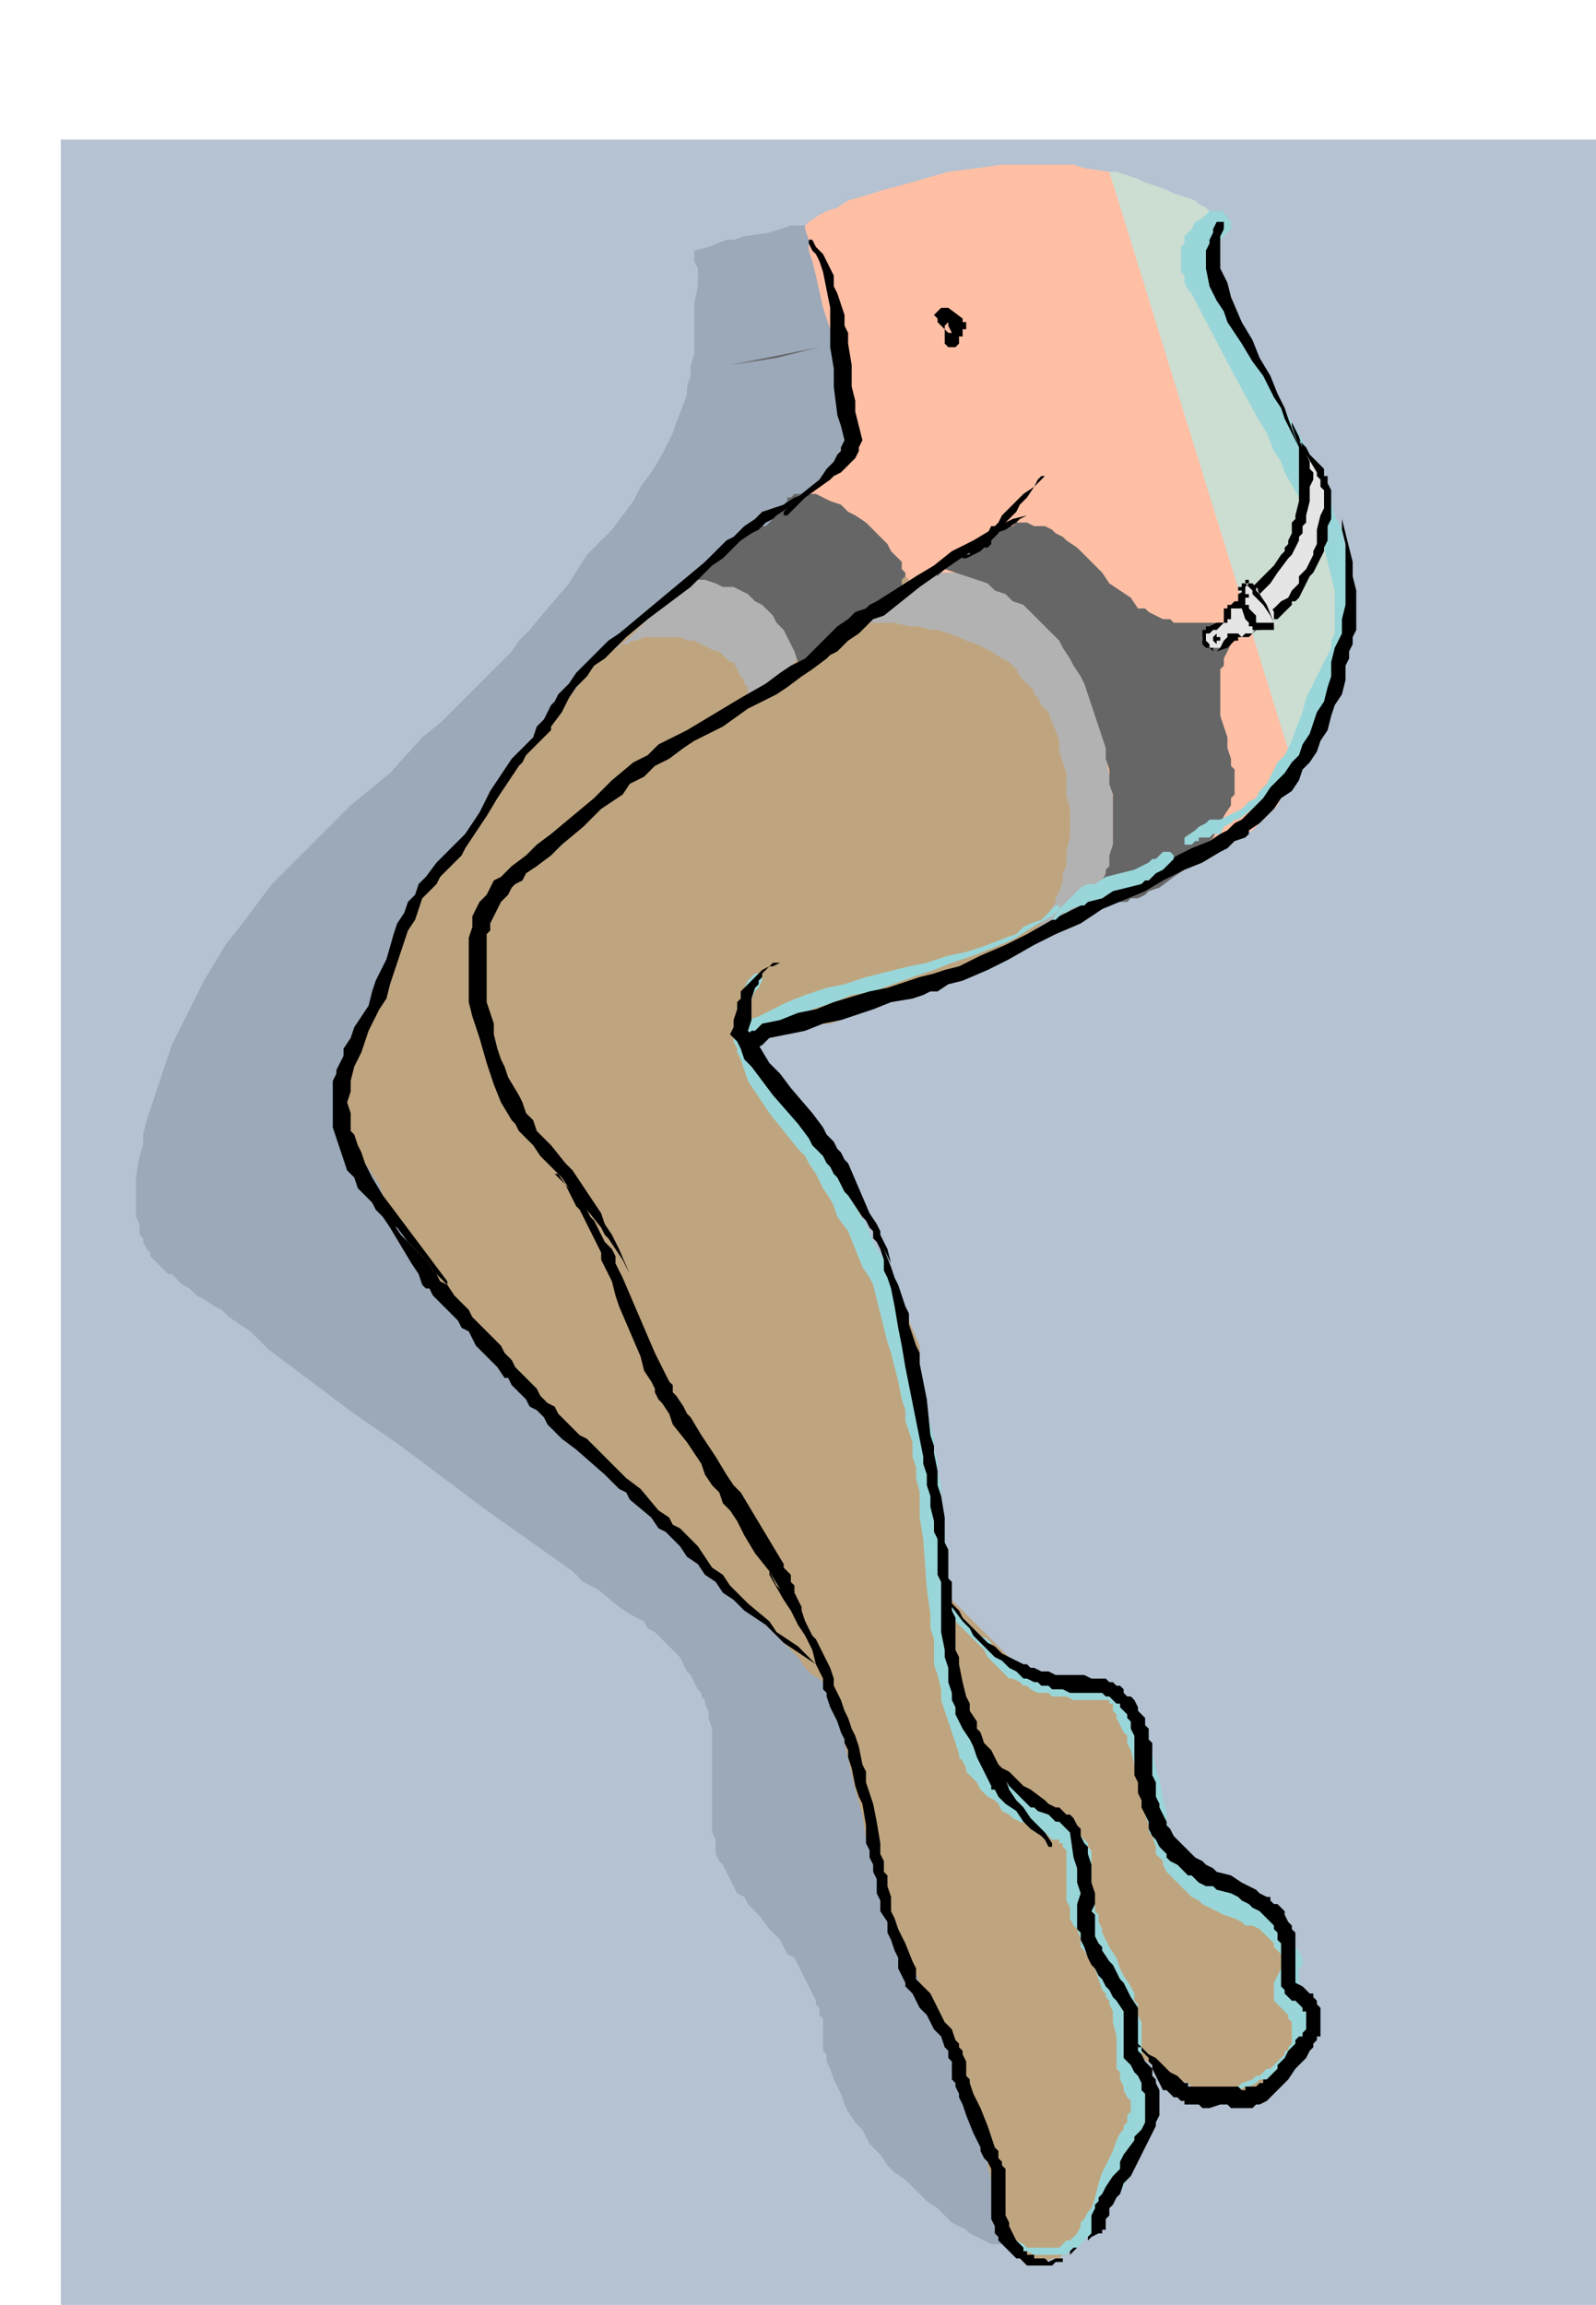 <svg xmlns="http://www.w3.org/2000/svg" width="285.44" height="412.16" fill-rule="evenodd" stroke-linecap="round" preserveAspectRatio="none" viewBox="0 0 446 644"><style>.brush1{fill:#000}.pen2{stroke:none}.brush6{fill:#bfa57f}.brush7{fill:#b2b2b2}.brush8{fill:#666}.brush9{fill:#99d6d9}.brush10{fill:#e5e5e5}</style><path d="M17 39h429v605H17z" class="pen2" style="fill:#b4c2d2"/><path d="M194 70v3l1 2v5l-1 5v14l-1 3v3l-1 3v2l-1 3-2 5-1 3-1 2-2 4-3 5-3 4-2 4-3 4-3 4-7 7-5 8-6 7-5 6-3 3-2 3-5 5-5 5-5 5-5 5-5 4-9 10-11 9-5 5-5 5-6 6-6 6-3 4-3 4-3 4-4 5-3 5-3 5-3 6-3 6-3 6-2 6-2 6-2 6-1 3-1 4v3l-1 3-1 6v11l1 2v3l1 1v1l1 2 1 1v1l1 1 1 1 1 1 1 1 1 1h1l1 1 2 2 2 1 2 2 2 1 3 2 2 1 1 1 1 1 6 4 5 5 12 9 12 9 13 9 12 9 12 9 24 17 3 3 4 2 6 5 3 2 4 2 1 2 2 1 1 1 2 2 1 1 2 2 1 1 1 2 1 2 1 1 1 2 1 2 1 1v1l1 1v1l1 2v2l1 3v29l1 2v4l1 2 1 1 1 2 1 2 1 2 1 2 2 1 1 2 3 3 3 4 3 3 1 2 1 2 2 1 1 2 1 2 1 2 1 2 1 2 1 2v1l1 1v2l1 1v9l1 1v2l1 2 1 3 1 2 1 2 1 3 1 2 2 3 2 2 1 2 1 2 1 1 1 1 1 1 2 3 2 2 3 2 2 2 2 2 2 2 3 2 2 2 2 2 2 1 2 1 1 1 2 1 2 1 2 1h3l1 1h8v-1h1v-1l1-1v-8l-1-1v-4l-1-3v-14l-1-6v-6l-1-6-1-6v-6l-1-3v-3l-1-5-2-6-1-6-1-5-2-6-1-5-2-5-1-5-2-6-2-5-2-5-2-5-2-5-2-5-2-5-2-4-4-10-3-4-2-5-4-9-5-9-2-2-1-3-2-3-2-3-1-3-2-3-2-2-2-3-2-3-2-3-4-6-2-3-2-3-5-5-4-6-4-6-5-5-4-5-5-6-4-5-8-10-4-4-3-3-2-2-2-3-2-3-2-3-2-3-1-3-2-3-1-3-1-4-1-2v-1l-1-4v-5l-1-2v-4l1-1v-2l1-1 1-3 2-3v-2l2-1 2-3 2-3 3-3 6-5 6-4 5-4 4-4 16-14 15-15 32-29 7-7 3-3 3-3 3-3 2-2 1-1 1-2 2-2 1-2 1-2 2-3 2-4 2-5 1-2 1-3 1-5 1-5v-39l-1-3v-2l-1-2-1-2-1-2-2-4-3-5-1-2-2-2-3-4-3-4-4-3-2-2-2-2-2-1-2-2-2-1-2-1-2-1-2-1h-2l-1-1h-8l-6 1h-6l-6 2-7 1-3 1h-2l-5 2-4 1z" class="pen2" style="fill:#9ba9b9"/><path d="m362 216 3-4 1-2 1-3v-2l1-2 2-5 1-5 1-6 2-5 1-5 1-3v-3l1-3v-11l-1-4-1-2-1-2-1-5-1-4-2-3-1-3-2-4-2-2-1-3-2-3-7-10-2-3-1-3-2-4-2-3-2-3-1-3-2-3-2-4-1-1v-2l-2-4v-4l-1-2v-3l1-1 1-3 1-2v-3l-1-1v-1h-1l-1-1-2-1-1-1-3-1-3-1-2-1-3-1-3-1-2-1-3-1-3-1h-3l53 168z" class="pen2" style="fill:#ccddd2"/><path d="m310 48-7-1-3-1h-20l-7 1-8 1-7 2-7 2-4 1-3 1-7 2-3 2-3 1-2 1-3 2-1 1v1l1 3v3l1 3 1 4 2 9 3 9 1 5 1 4 1 5 1 4v12l-1 2-1 2-1 1-1 1-1 2-1 1-2 1-3 3-2 1-1 2-1 2v1l-1 1v8l1 1v1l1 1 1 1 1 1h2l1 1 3 1 4 2 3 1h1l1 1 2 1 2 1 3 1h2l2 1 4 1h9l9 1h9l5 1h4l4 1 4 1 1 1 2 1h2l1 1 1 1 1 1v2l1 1v12l-1 5-1 5-1 5-3 10v5l-1 2v10l1 2v1l1 1 1 1 3 2 3 3 1 1h1l1 1h1l1 1h2v-1l1-1 1-1 12-6h3l3-1h2l3-1 2-1 2-2 2-1 2-1 2-2 2-2 1-1 2-2 1-2 2-2 1-3 1-2-52-168z" class="pen2" style="fill:#ffbfa5"/><path d="M366 564v4h-1v2l-1 2-1 2-1 2-2 2-1 1-2 2v1l-1 1-2 1h-1v1h-1l-1 1h-10l-2-1h-2l-3-1-2-2-3-1-2-1-2-2-3-1-4-3-4-3-3-3-5-4-5-4-3-2-3-3-5-4-2-3-3-2-2-3-3-2-2-3-2-3-2-3-3-3-2-3-2-3-1-3-2-4-2-3-1-2v-2l-2-4-1-4-1-2v-2l-1-2v-2l-1-4-1-3v-2l-1-5v-19l1-2v-1l1-2 1-1v-1l1-1v-1l1-1h1v-1l2-1h1l1-1h3l2 2 5 5 3 3 1 1 1 1 3 3 1 1 1 1 2 1h1l2 1 2 1h1l2 1h5l3 1h7l1 1h1l1 1 1 1h1l1 1v2l1 1 1 2v4l1 2v9l1 1v3l1 2v1l1 2 1 1v1l1 2 1 1 1 1 1 1 1 2v1l1 1 1 1 3 2 2 2 2 2 4 3 5 4 1 1 1 1 2 1 3 1 2 1 1 1 1 1h1l1 1 1 1 1 1 1 1v1l1 1v7l-1 2v6l1 1v1h1l1 1 1 1 1 1v1h1v3zm-8-209-50-17 50 17zM171 179l-5 6-4 6-10 13-6 7-5 7-5 8-6 8-2 3-1 2-4 4-3 4-4 4-1 2-1 2-2 3-1 2-1 2v5l-1 1v6l-1 1v2l-2 2-2 3-2 2-1 2-2 2v1l-1 2-1 2-1 4v10l1 3v2l1 3v2l1 1 1 2v2l2 3 2 3 2 3 1 3 2 3 1 3 3 4 3 5 2 4 3 4 2 4 3 4 3 4 3 4 3 3 3 4 3 4 3 3 3 4 3 3 4 4 4 3 10 10 13 11 6 6 6 6 5 5 6 4 1 1 1 2 2 2 1 1 1 1 9 9 4 4 2 3 2 2 2 1 2 2 2 1v1h3l1-1h1l1-1 1-2 1-1 1-1v-11l-1-3v-2l-1-2v-3l-1-2-1-2-1-3-1-2v-2l-1-2-1-2-1-2-3-4-2-4-2-3-3-4-2-4-3-3-2-4-1-2-1-2-1-2-1-2-2-4-2-4-2-4-2-4-1-4-2-4-1-2-2-2-4-8-2-4-2-4-2-4-2-4-2-5-2-4-1-5-1-4-1-5-1-5-1-6-1-5v-24l1-5 1-5 1-2v-2l1-5 2-4 2-4 2-4 2-4 2-3 3-3 3-3 2-3 3-3 4-3 2-2 4-2 7-5 4-3 5-2 4-3 5-3 4-4 2-1 2-2 2-2 1-1 2-2 1-2 2-2 1-1 1-2 1-2 1-2v-2l1-2v-6l-1-2v-3l-1-2-1-3v-2l-1-1-2-3-1-1-1-2-2-2-2-2-1-1-1-1-2-1h-1l-3-2h-3l-3-1-4-1h-5l-2 1h-2l-1 1-3 1-3 1-40 31zM24 2 0 0l24 2z" class="pen2 brush6"/><path d="m228 182 2-1 3-1 2-1 2-1h2l3-1h10l2 1h2l2 1 2 1 2 1 2 1 2 2 2 1 1 2 2 2 1 1 2 2 1 2 1 2 2 2 1 2 1 3 1 2 1 5 2 4 1 5 1 5v18l-1 4-1 4-2 4-1 4-1 4-1 4 3-2 3-1 7-2 3-2 3-1 2-1 2-1 1-1 1-1 1-1 1-1 1-2 1-1v-2l1-1 1-2v-2l1-2v-17l-1-6-1-6v-3l-1-3v-2l-1-3-1-3-1-3-1-2-1-3-2-2-1-3-1-2-2-2-1-3-2-2-2-2-1-2-2-1-2-2-2-2-2-1-3-1-2-1-3-1-2-1-3-1h-12l-1 1-2 1-2 1-2 2-3 3-7 6-3 3-1 1-1 1h-1l-7 3z" class="pen2 brush7"/><path d="m262 161 2-2 2-2 3-2 3-3 4-2 3-2 2-1h2l1-1h3l2 1h3l2 1 1 1 2 1 1 1 3 2 2 2 5 5 2 3 3 2 3 2 2 3h2l1 1 2 1 2 1h2l1 1h20l-1 2-2 2-1 2-1 2-1 2v2l-1 1v13l1 3 1 3v3l1 3v2l1 1v7l-1 1v2l-2 3-1 3-1 1-1 2-3 3-2 3-3 3-3 2-4 3-3 1-1 1-2 1h-2l-1 1h-6l-2-1h-1l-3 1 2-2 1-2 1-1 1-1 1-2v-1l1-1v-3l1-3v-14l-1-3v-4l-1-3v-3l-1-3-1-3-1-3-1-3-1-3-1-3-1-2-2-3-1-2-2-3-1-2-2-2-2-2-2-2-2-2-2-2-3-1-2-2-3-1-2-2-3-1-3-1-3-1-3-1h-3l1 2zm97-43 2 2 2 3 2 5 3 5 3 6-12-21z" class="pen2 brush8"/><path d="m238 178-2 1-3 1-2 1-2 1-2 1-1 1-3 2-6 5-4 3-3 2-5 3-4 2-8 5-4 2-3 2-4 3-1 1-2 2-2 1-2 2-3 1-2 1-2 1-2 1-1 2-2 2-1 2-3 4-1 2-2 2-2 2-2 1-3 3-3 2-4 2-1 1-1 2-2 1-1 2-1 1-1 2v2l-1 3v14l1 3v3l1 3 1 3v2l2 5 1 3 1 2 3 5 2 5 3 4 2 5 6 8 3 4 2 4 2 5 3 4 2 4 1 4 2 5 2 4 4 10 3 9 4 9 2 5 2 4 2 5 2 4 2 4 1 2 1 1 2 3 2 3 2 2 2 2 1 2 2 2 4 4 2 2 2 2 1 2 2 3 2 2v2l1 1 1 2 1 1 1 2v1l1 3 1 3 1 3 1 2 2 6 2 7 2 6 1 6 3 13 2 7 1 7 1 3 1 3 1 3 1 3 1 3 1 3 1 3 1 3 1 3 1 2 1 3 2 3 2 5 3 5 2 5 3 5 2 6 3 5 2 6 1 3 1 3 1 1v3l1 3v6l1 4v3l1 4 1 1v2l1 1v2l1 1 1 2v1l1 1 1 1 1 1 1 1h1l1 1h2l1 1h1l2-1h2l1-1h1l1-1 1-1 1-1 1-1 2-1 1-2 1-1 1-2 1-1 1-2 3-3 1-2 1-1 2-4 2-3v-2l1-2 2-3v-3l1-1v-7l-1-1v-2l-1-1-2-3v-1l-1-1v-15l-1-1v-2l-1-1v-1l-1-1-1-2-2-2-1-2-2-2v-1l-1-2-1-1v-2l-1-1v-4l-1-2v-7l-1-4v-4l-1-2v-2l-1-2v-1l-1-1v-1l-1-1-1-1-1-1-1-1-1-1-3-2-2-2h-2l-1-1-1-1-2-1-1-1-1-2-1-1-1-2-2-2-1-3-2-2-1-3-1-2-2-3-1-3-1-2-1-3-1-3-1-2-1-3-1-2-1-3v-28l-6-27v-26l-3-7-3-6-4-10-3-5-2-5-2-6-3-6-1-2-1-2-1-2-1-2-2-4-1-2-1-2-3-3-2-2-2-3-2-2-4-4-3-3-2-2-1-1v-4h1l1-1 2-1h1l3-1 4-1 10-1 3-1 2-1 3-1 3-1 7-4 3-1 3-2 3-1 3-1 5-1 5-2 4-2 4-2 3-1 2-1 1-2 3-2 2-2 2-3 2-3v-1l1-2 1-3v-2l1-2v-4l1-4v-8l-1-4v-6l-1-3-1-3v-3l-1-3-1-2-1-3-2-2-1-2-1-1v-1l-2-2-2-2-1-2-2-2-2-1-3-2-2-1-2-1-3-1-2-1-3-1-3-1h-2l-3-1h-3l-4-1h-10l-2 4zm147-56 11 66-11-66z" class="pen2 brush6"/><path d="m295 253-2 2-2 2-3 1-2 1-2 2-3 1-5 2-3 1-3 1-5 1-6 2-5 1-12 3-6 2-5 1-6 2-5 2-6 3-2 1-3 1-1 1v3h1v1h3l2-2 3-1 3-1 2-1 5-3 6-2 5-2 6-1 11-4 6-2 5-2 6-2 5-2 5-2 2-1 3-2 5-3 2-1 2-2v-1h-1z" class="pen2 brush9"/><path d="m211 272-2 2-1 2-1 2v1l-1 2v2l-1 2v6l1 2v1l1 2 1 3 1 3 2 3 2 3 2 3 4 5 4 5 2 2 1 2 2 3 1 2 1 2 2 3 1 2 1 3 3 4 2 5 2 5 2 3 1 2 1 4 1 4 1 4 1 4 1 3 1 4 1 4 1 5 1 3v3l1 3 1 3v4l1 3v3l1 4v7l1 6 1 14 1 7v4l1 3v7l1 3 1 4v3l1 3 1 3 1 3 1 3 1 3v1l1 1 1 2v1l3 3 1 2 2 2 2 1 1 1 1 2 2 1 1 1 2 1 4 1v1h1l2 1 2 2h2v1h1v1l1 1v14l1 2v3l1 2 1 1 1 3v2l1 1 3 5 1 3 1 3 1 1v1l1 1v1l1 2v3l1 4v9l1 1v2l1 2v1l1 2 1 1v3l-1 1v2l-1 1v1l-1 1-1 2-1 3-3 6-1 3-1 4-1 3-1 1-1 2-1 1v1l-1 2-1 1-1 1h-1l-1 1-1 1h-9l-1-1-2-1h-1v1l2 1 1 1h1l2 1h9l1-1 2-1 1-1 1-1 1-1 1-1 2-1 1-2 1-1 1-1v-2l2-3 2-3 3-6 1-3 1-3 1-1 1-2v-3l1-1v-8l-1-1-1-1v-4l-1-2v-11l-1-2v-3l-1-1v-2l-1-2-2-3-1-2-1-3-2-3-1-2-1-2v-1l-1-2v-2l-1-1v-2l-1-1v-14l-1-1v-1l-1-1-1-1v-1l-1-1-1-1-2-1-2-2-2-1-2-1-3-2-2-1-1-1-1-1-2-1-1-1h-1v-1l-1-1h-1v-1l-1-1-1-1-1-2-1-2-2-3-1-3-1-3v-3l-1-3-1-3-1-3v-3l-1-3v-3l-1-4v-6l-1-7-1-14-1-7v-6l-1-4v-3l-1-3v-3l-1-4-1-3v-3l-1-3-1-4-1-4-1-4-1-4-1-4-1-4-3-8-2-5-3-5-2-5-3-5-3-5-1-2-1-3-2-2-1-3-2-2-2-2-2-3-2-2-4-5-2-2-2-3-2-2-1-3-2-3v-1l-1-2v-1l-1-1v-6l1-2v-2l1-1 1-2 1-1 1-2v-1l-1-1h-1z" class="pen2 brush9"/><path d="m164 187 4-3 2-2 3-1 1-1h1l2-1h1l2-1h10l2 1h2l2 1 2 1 2 1h1l1 1 1 1 1 1h1l1 2 1 2 1 1v1l1 1v2l1 2h1v-1l1-1 2-1 2-1 2-2 1-1 1-1h1v-2l1-1 1-1v-5h-1v-1l-1-2-1-2-2-2-2-1-2-2-2-2-2-1-2-2-3-1-2-1-2-1-3-1h-5l-2 2-6 7-6 6-3 3-1 1-11 8z" class="pen2 brush7"/><path d="M212 147h2l1-1 1-1 1-1 1-2 1-1 1-1v-1h1l1-1h6l2 1 2 1 3 1 2 2 2 1 3 2 2 2 2 2 1 1 1 1 1 2 2 2 1 1v2l1 1v1l-1 1v2l-2 1-1 2-2 2-2 2-3 2-2 2-5 3-5 3-4 3-2 1h-1l-1-3-1-2-1-2-1-2-2-2-1-2-2-2-1-1-2-1-2-2-2-1-2-1h-3l-2-1-3-1h-3l1-2 1-1 1-2 2-2 3-2 2-2 3-2 3-1 1-1h1zm17-50-12 3-13 2-15 3 40-8z" class="pen2 brush8"/><path d="m265 451 2 2 2 2 4 4 2 2 1 2 1 1 1 1 2 2 2 2h1l2 1 1 1h1l1 1 2 1h3l1 1h4l2 1h10v1h1v2l1 1v1l1 2 1 2 1 1v2l1 2 1 4 1 4 1 4 1 6 1 3v2l1 1 1 3v2l1 1 1 1v1l1 2 1 1 1 1 1 1 1 1 2 2 1 1 2 1 1 1 2 1 4 2 3 1 2 1 1 1h2l2 1 2 2 1 1 1 1v1l1 1 1 1v4l-1 2-1 2v5l1 1 1 1 1 1 1 1v1l1 1v6l-1 1v1h-1v1l-1 1-1 1-1 1-1 1h-1l-1 1-1 1h-1l-1 1-3 1-1 1h-3l-1 1h-3v1h2l2-1h3l2-1h1l2-1 1-1h2l1-1 1-1 2-1 1-1 1-1 1-1 1-1 1-1 1-1 1-1v-2l1-1v-7l-1-1v-1l-1-2-2-1-1-1v1l1 1v1l1-3v-5l1-1v-2l-1-2-1-1-1-2-1-2-1-2-1-1v-1l-1-1-1-1-2-1-2-1-2-1h-2l-3-2-4-2-1-1-2-1-1-1-2-1-1-1-1-1-1-1-1-1-1-1v-2l-1-1-1-1v-1l-1-1-1-3v-3l-1-3-1-6-1-3-1-4-1-3-1-2v-2l-2-3-2-3-1-2-1-1-2-3-1-1h-2l-3-1h-7l-2-1h-5l-1-1h-1l-2-1-2-1h-1l-1-1-3-1-1-1h-1l-1-1-1-1v-1l-1-1-2-1-2-2-2-2-3-3-1-1-1 1v1zm72-391-1 1-2 1-1 2-1 1-1 1v2l-1 1v7l1 1v2l1 2 1 1 1 2 11 21 6 11 3 5 2 5 2 3 1 3 4 7 4 7 1 4 2 3 1 4 1 4 1 4v12l-1 2v2l-1 2-1 2-5 10-1 4-2 5-1 3-1 2-1 2-2 2-2 4-1 2-2 2-1 2-2 1-2 2-2 1-2 1-2 1h-3l-1 1-2 1-1 1-3 2v2h2l1-1h1v-1h3l1-1h2l1-2 2-1 1-1h1l4-3 4-4 1-1 2-2 2-2 1-2 2-2 1-2 2-2 1-3 2-4 1-3 1-2 1-3 1-2 1-3 1-2 1-2 1-2 1-3v-2l1-4v-13l-1-2v-4l-1-2-1-5-2-4-1-4-2-3-3-8-3-6-3-5-3-5-5-11-6-11-6-11-1-2-1-2-1-2v-3l1-1v-1l1-1 1-1 1-1 1-1 1-1v-2l-1-1v-1h-1v-1h-4l-1 1z" class="pen2 brush9"/><path d="m339 177 1 1v1l1-1v-1h-2z" class="pen2 brush1"/><path d="m363 124 3 3 1 2 2 2 1 2v2l1 1v10l-1 2v3l-2 4-1 5-1 1-1 2-1 1-1 2-1 1-2 1-2 2h-1l-1 1-1 1h-1l-1 1v1-1h1v-1l1-1-4-6v-1h1v-1l1-1h1l1-1v-1l1-1 1-1 1-3 2-3 1-3 1-2 1-3v-2l1-2v-3l1-4-1-7-1-2z" class="pen2 brush10"/><path d="M375 145v3l1 4v17l-1 4v4l-1 2-1 2-1 4v4l-1 3-1 4-2 3-1 3-1 3-2 3-1 3-2 2-2 3-4 4-2 3-2 2-2 2-2 2-2 1-2 2-2 1-3 2-5 2-4 2-3 2-3 2-5 2-12 6-6 3-6 3-7 4-6 3-7 3-6 3-4 1-3 1-4 1-3 1-6 2-5 1-10 3-5 2-5 1-5 2-5 1-2 2h-1l-1 1h-1v3l1 1h2l2-1 1-1 1-1 5-1 5-1 5-2 5-1 9-3 5-2 6-1 3-1 2-1h2l3-2 4-1 7-3 6-3 7-4 6-3 7-3 3-2 3-2 12-5 5-3 6-3 5-2 5-3 2-1 2-2 3-1 1-1v-1l3-2 2-2 2-2 2-3 3-2 2-3 1-3 2-2 2-3 1-3 2-3 1-4 1-3 2-3 1-4v-4l1-2v-2l1-2v-2l1-2v-11l-1-4v-4l-1-4-2-8v-1 1z" class="pen2 brush1"/><path d="m290 143-3 1-4 1-6 3-5 3-6 3-5 4-5 3-11 7-2 1-1 1-3 1-2 2-3 2-3 3-3 3-3 3-4 2-3 2-4 3-7 4-15 9-4 2-4 2-3 3-4 2-6 5-5 5-12 10-4 3-3 3-4 3-1 1-2 2-2 1-1 2-1 2-2 2-1 2-1 2v3l-1 3v18l1 4 1 3 1 3 2 7 1 3 1 3 2 5 3 5 1 1 1 2 1 1 1 1 2 2 2 3 4 4 1 1 1 1 2 3 2 3 3 3 4 5 1 2 1 1 2 3 2 3 2 4-3-7-2-4-2-3-1-3-2-3-2-3-2-3-2-3-2-2-4-5-2-2-2-2-1-3-2-2-1-3-1-2-3-5-1-3-1-2-1-3-1-4v-3l-1-3-1-3v-19l1-1v-2l1-2 1-2 1-2 2-2 1-2 1-1 2-1 1-2 3-2 4-3 3-3 6-5 5-5 6-4 2-3 4-2 3-3 4-2 4-3 3-2 8-4 7-5 8-4 3-2 4-3 3-2 4-3 1-1 2-1 2-2 1-1 3-2 2-2 2-2 3-1 5-4 5-4 10-7 3-2 3-2 2-2 3-2 3-1 3-2 1-1 2-1 3-1z" class="pen2 brush1"/><path d="m225 138-3 1-3 2-6 2-2 2-3 2-2 2-1 1-2 1-3 3-3 3-6 5-6 5-6 5-6 5-3 2-3 3-3 3-3 3-2 3-3 3-1 2-1 1-2 4-1 1-1 1-1 3-2 2-2 2-1 1-1 1-2 3-2 3-2 3-3 6-2 3-2 3-2 2-2 2-4 4-3 4-2 2-1 3-2 2-1 3-2 3-1 3-2 7-3 6-1 3-1 4-4 6-1 3-2 3v2l-1 2-1 2v1l-1 2v13l1 3 1 3 1 3 1 3 2 2 1 3 2 2 2 2 1 2 2 2 2 2 2 1 3 4 4 4 2 2 1 2 2 2 2 2v-1l-6-8-3-4-3-4-3-4-3-4-3-5-2-4-1-3-1-2-1-3-1-1v-5l-1-3 1-3v-3l1-4 2-4 1-3 1-3 3-6 2-3 1-4 1-3 1-3 2-6 1-3 2-3 1-3 1-3 2-2 2-2 1-2 2-2 4-4 1-2 2-3 2-3 2-3 3-5 2-3 2-3 2-3 1-1 1-2 1-1 1-1 2-2 2-2 1-1v-1l3-4 1-2 1-2 2-3 3-3 2-3 3-2 6-6 6-5 12-9 6-6 3-2 3-3 2-2 3-2 2-1 2-2 2-1 1-1 3-2 2-2 2-1 1-1zm-7 131h-2l-1 1-2 1-1 1-1 1-1 1-1 1-1 1-1 1v2l-1 1v2l-1 3v2l-1 2 2 2 1 2 1 3 2 2 3 4 3 4 7 8 3 4 1 2 2 2 1 1 1 2 1 1 1 2 1 1 1 2 1 2 1 1 2 3 2 3 1 1 1 2 1 1 1 2 1 1 1 2 1 2 1 2-1-4-1-2-1-2v-1l-1-2-2-3-3-7-3-7-1-1-1-2-1-1-1-2-2-2-1-2-3-4-6-7-3-4-3-3-3-5-1-2-2-2 1-3v-6l1-3 1-1v-1l1-1v-1l1-1 1-1h1l2-1z" class="pen2 brush1"/><path d="M242 340v1l1 1 1 2v2l1 1 1 2 1 3v3l1 2 1 3 1 5 1 6 1 5 1 6 1 5 1 5 1 5 1 5 1 5v2l1 3v3l1 3v3l1 4v3l1 2v10l1 2v14l1 5v2l1 3v4l1 3v2l1 2v2l1 2 1 2 2 3 1 2 1 3 1 2 1 2 1 2 1 2v1h1l1 2 1 1 1 1 3 2 2 3 2 2 3 2 1 1 1 2h1v-1l-2-3-2-2-2-2-2-3-2-2-2-3-1-3-2-4-1-2-1-2-2-2-1-3-1-1v-2l-2-3v-3 1l-1-2-1-4-1-5v-2l-1-2v-9l-1-2v-8l-1-1v-8l-1-2v-7l-1-6-1-3v-4l-1-5v-2l-1-3-1-10-1-5-1-5v-3l-1-2-2-6v-3l-1-2-2-6-1-2-1-3-2-5-2-5-2-2-1-3v1z" class="pen2 brush1"/><path d="m276 490 3 4 3 5 2 2 2 2 2 2h1l1 1 3 1 1 1 1 1h1l1 1 1 1 1 1 1 7 1 3v4l1 3-1 3v7l1 1v2l1 2 1 3 1 2 1 1 1 2 1 1 1 2 1 1 1 2 1 1 2 3v13l2 2 1 2 1 1 1 2v2l1 1v8l-1 2-1 1-1 1v1l-3 4-1 2v2l-1 1-1 1-2 3-1 2-1 1v1l-1 1v1l-1 2v5l-1 1v1h-1 1l1-1 2-1h1v-1h1v-3l1-1v-2l1-1 1-2 1-1 1-3 1-1 1-1 1-2 1-2 2-4 1-2 1-2 1-2v-1l1-2v-7l-1-2v-1l-1-1v-2l-1-1-1-1-1-2-1-1v-12l-2-3-2-4-1-1-1-2-1-2-1-1-2-3v-1l-1-1-1-2v-6l-1-1 1-2v-3l-1-3v-5l-1-3v-2l-1-1-1-2v-2l-1-1-1-2-1-1h-1l-1-1-1-1h-1l-2-1-1-1-4-3-2-1-2-2-2-2-2-1-2-2-2-2zm25 138h-1l-1 1v1h-1l-1 1h-2l-2 1-1-1h-3v-1h-2v-1h-1v-1l-1-1-1-1-1-2-1-2v-1l-1-2v-13l-1-1v-1l-1-1v-2l-1-1-1-3-1-3-2-5-1-2-1-2-1-3v-1l-1-1v-4l-1-2v-1l-1-1v-1l-1-1-1-3-2-2-2-4-1-2-1-2-2-2-2-2v-3l-1-2-2-5-2-4-1-3-1-2v-4l-1-3v-3l-1-1v-3l-1-2v-3l-1-6-1-5-1-3-1-3v-3l-1-2-1-5-1-3-1-2-1-3-1-2-1-3-1-2-1-2v-2l-1-3-1-2-1-2-1-2-1-2-1-1-1-2-1-2-3-3-2-4-1-1-2-2-1-2-1-2v1l4 7 2 3 2 4 2 3 1 2 1 2 1 4 1 2 1 2v3l1 1v1l1 3 1 2 1 2 1 3 1 2v1l1 2v2l1 3 1 5 1 3 1 2 1 6v5l1 2v2l1 2v2l1 2v4l1 2v3l2 3v3l1 2 1 3 1 2v3l1 2 1 2v1l2 2 1 2 1 2 2 2 2 4 2 2 1 3 1 1v2l1 1v5l1 1v1l1 2v1l1 2 1 3 2 5 1 2 1 2v1l1 2 1 1 1 2v14l1 2v2l1 1v1l1 1 1 1 1 1 1 1 1 1h1l1 1 1 1h7l1-1h2v-1l1-1h1l1-1 1-1v-1 1z" class="pen2 brush1"/><path d="m266 449 3 4 2 2 1 2 2 2 2 2 2 2 2 1 1 1 1 1 2 1 2 2h1l2 1h1l1 1h2l1 1h3l2 1h9l1 1h1l1 1 1 1h1v1l1 1 1 1v1l1 1v2l1 2v11l1 2v3l1 2v2l1 2 1 2v2l1 2 1 1 1 2 1 1 1 1v1l1 1 2 1 1 1 1 1 1 1h1l1 1 1 1 2 1h2l1 1 4 1 2 1 1 1 2 1 1 1 2 1 1 1 1 1 1 1 1 1v1l1 1v2l1 1v12l1 1v1l1 1 1 1h1l1 1 1 1v1h1v5l-1 1v1h-1l-1 1v1l-1 1-1 1-1 2-2 2v1l-1 1-1 1-1 1h-1v1h-1l-1 1h-3v1h-1l-1-1h-14v-1h-1l-1-1-1-1-2-1-3-3-1-1-2-1-1-1-2-2v1h1v1l1 1 1 1v1l1 1v1l1 2 1 2 1 2h1l1 1 1 1h1l1 1h1v1h4l1 1h2l3-1h2l1 1h6l1-1h1l2-1 1-1 1-1 1-1 1-1 1-1 1-1 2-3 2-2 1-1 1-2 1-1v-1l1-1v-1h1v-8l-1-1v-1l-1-1v-1h-1l-1-1-1-1-2-1v-14l-1-1v-1l-1-1-1-2v-1l-1-1-1-1h-1l-1-1v-1h-1l-2-1-1-1-2-1-2-1-3-2-4-1-1-1-2-1-1-1-2-1-1-1-1-1-1-1-1-1-1-1-1-1-1-2-1-1v-1l-1-2-1-2v-1l-1-2v-4l-1-2v-9l-1-1v-3l-1-1v-2l-1-1-1-1v-1l-1-2-1-1h-1l-1-1v-1l-1-1h-1l-1-1h-1l-1-1h-4l-2-1h-8l-2-1h-2l-2-1h-1l-1-1h-1l-2-1-2-1-2-1-2-2-2-1-2-2-1-1-2-2-2-2-1-2-2-2v1zm-35 18-3-2-2-2-3-3-3-2-3-2-2-3-6-5-2-2-3-3-2-3-3-2-2-3-2-3-5-5-2-1-1-2-3-2-5-6-4-3-3-3-4-4-4-4-2-1-2-2-4-4-1-2-2-1-1-1-1-1-1-2-1-1-1-1-2-2-2-2-1-2-2-2-1-2-3-3-3-3-2-2-1-2-4-4-2-3-2-1-1-2-1-1-1-2-2-2-1-1-1-1-2-2-2-2-2-3-2-2-1-1-1-2v1l1 2 2 3 3 5 3 5 2 3 1 3 1 1h1l1 2 3 3 4 4 1 2 2 1 1 2 1 2 3 3 2 2 1 1 2 3h1l1 2 1 1 1 1 2 2 1 2 2 1 2 2 1 2 4 4 4 3 8 7 4 4 2 1 1 2 6 5 2 3 2 1 2 2 1 1 1 1 2 3 3 2 2 3 3 2 2 3 3 2 3 3 3 2 3 2 5 5 6 4 6 4zm-76-139 2 2 1 1 1 2 1 2 1 2 1 1 2 4 2 4 2 4v2l1 2 2 4 1 4 1 3 3 7 3 7 1 4 2 3 1 2v1l1 2 1 1 2 3 1 3 4 5 2 3 2 3 1 3 2 3 2 2 1 3 2 2 2 3 2 4 3 5 4 5 3 5 1 2 2 3 1 2 2 3 1 3 1 1v1h1l-1-1v-2l-1-3-1-3v-1l-1-2-1-2v-2l-1-1v-2l-1-1-1-1v-1l-6-10-3-5-3-5-1-1-1-1-2-3-3-5-2-3-2-3-3-5-1-1-1-2-2-3-1-1v-2l-1-1-1-2-3-6-3-7-3-7-3-7-1-2-1-2v-2l-1-2-2-2-1-2-1-2-1-2-1-1-1-2-3-4-3-3-2-3h-1zm71-260 1 2 1 1 1 2 1 3 1 5 1 5v11l1 6v5l1 8 1 3 1 4-1 2v1l-1 1-1 2-1 1-1 1-2 3-5 4-3 3-1 1-1 1v1h1l1-1 2-2 1-1 1-1 7-5 1-1 2-1 1-1 2-2 1-1 1-2v-1l1-2-1-4-1-4v-3l-1-4v-6l-1-6v-3l-1-2v-3l-1-3-1-3-1-2v-3l-1-2-1-2-1-2-2-2-1-2h-1v1zm36 22 3 3h1l-1-2v-1l-1 1v5l1 1h2l1-1v-2h1v-2h1v-2h-1v-1l-4-3h-2l-1 1-1 1 1 1v1zm78-28-1 2v1l-1 2v1l-1 2v5l1 5 2 4 2 3 1 3 2 3 2 3 3 5 3 4 3 6 2 3 1 3 2 4 2 4v1-1l-3-8-1-3-2-4-2-5-3-5-2-5-3-5-3-7-1-4-2-4v-9l1-2v-2h-2zm-49 71-1 1-1 2-3 2-2 2-1 1-1 1-1 1-1 1-1 2-1 1h-1l-1 2-2 2-1 2h-1l-1 1v1h-2v1h1l2-1 2-1 1-1h1l1-1v-1l1-1 1-1 1-2 2-2 1-1 1-1 1-2 2-2 2-3 1-1 1-1 1-1h-1z" class="pen2 brush1"/><path d="m325 238-2 2h-1l-1 1-2 1-2 1-4 1-4 1-3 2h-2l-2 1-1 1-1 1-1 1-1 1-2 2-2 3h1l1-1 1-1h1l1-1 3-1h1l1-1 4-1 3-2 4-1 4-1 1-1h1l2-2 2-1 2-2 1-1v-1l-1-1h-2z" class="pen2 brush9"/><path d="m347 167 4 8-1 1v1h-1v1h-5l-1 1-1 1-1 1h-3l-1-1v-1h-1v-1l1-1 1-1 1-1 3-1h1v-2h1v-2h1v-1h1v-1l1-1z" class="pen2 brush10"/><path d="m361 119 1 3 1 3v15l-1 4v1l-1 1v3l-1 2v1l-1 1v1l-1 1-2 3-3 3-2 2-1 1-2 1-2 1v2h-1l-1 1h-1v1h-1v4h-2l-2 1h-1v1h-1v4l1 1h1l1 1h1l3-1 2-2h1v-1h3l1-1 1-1h1l1-1 1-1 2-1h1l1-1 2-2 1-1v-1h1l1-1 1-2 1-2 1-2 1-1 1-2 1-2 1-2v-1l1-2v-4l1-2v-8l-1-2v-2h-1v-2l-1-1-1-1-2-2-1-2-2-2 1 2 1 2 3 5v1l1 1v2l1 1v5l-1 2-1 4v4l-1 2v1l-1 2-1 2-1 1-1 1v2l-1 1-1 1-1 2-2 1-2 2-2 1v1h-1l-1 2-2 3h-2l-1 1-1-1h-3v1l-1 1-1 2-1 1h-1v-1h-1v-1l-1-1v-2h1l1-1h1l2-2h1v-1h1v-2 1-2h3v-1l1-1 2-1 2-1 1-1 2-2 2-3 3-4 1-1 1-2 1-2v-1l1-1v-2l1-1v-2l1-4v-4l1-2v-2l-1-1v-2l-1-2-1-2-1-3-1-2-1-2v1z" class="pen2 brush1"/><path d="M341 178h-1v-1l-1 1v1l1 1v-1h1v-1z" class="pen2 brush1"/><path d="M349 163h1l1 1 1 2 2 1v1l1 1 1 2v3h1l-1 1v1h-3v-1l-1-1-1-1-2-2-1-1v-2l-1-1v-3h1v-1h2l1 1 1 1-3-2z" class="pen2 brush10"/><path d="m356 174-2-5-2-3-1-1v-1l-1-1h-1v-1h-1v1h-1v1h-1v1h1v2l-1 1 1 1v1l1 3 1 1v1h1v1h6v-2h-4l-1-1v1h1l-1-1v-1l-2-2v-1h-1v-2h1v-1h-1v-2 1-1l1-1h-1l1 1 1 1v1l1 1 2 2 2 3 1 2z" class="pen2 brush1"/></svg>
